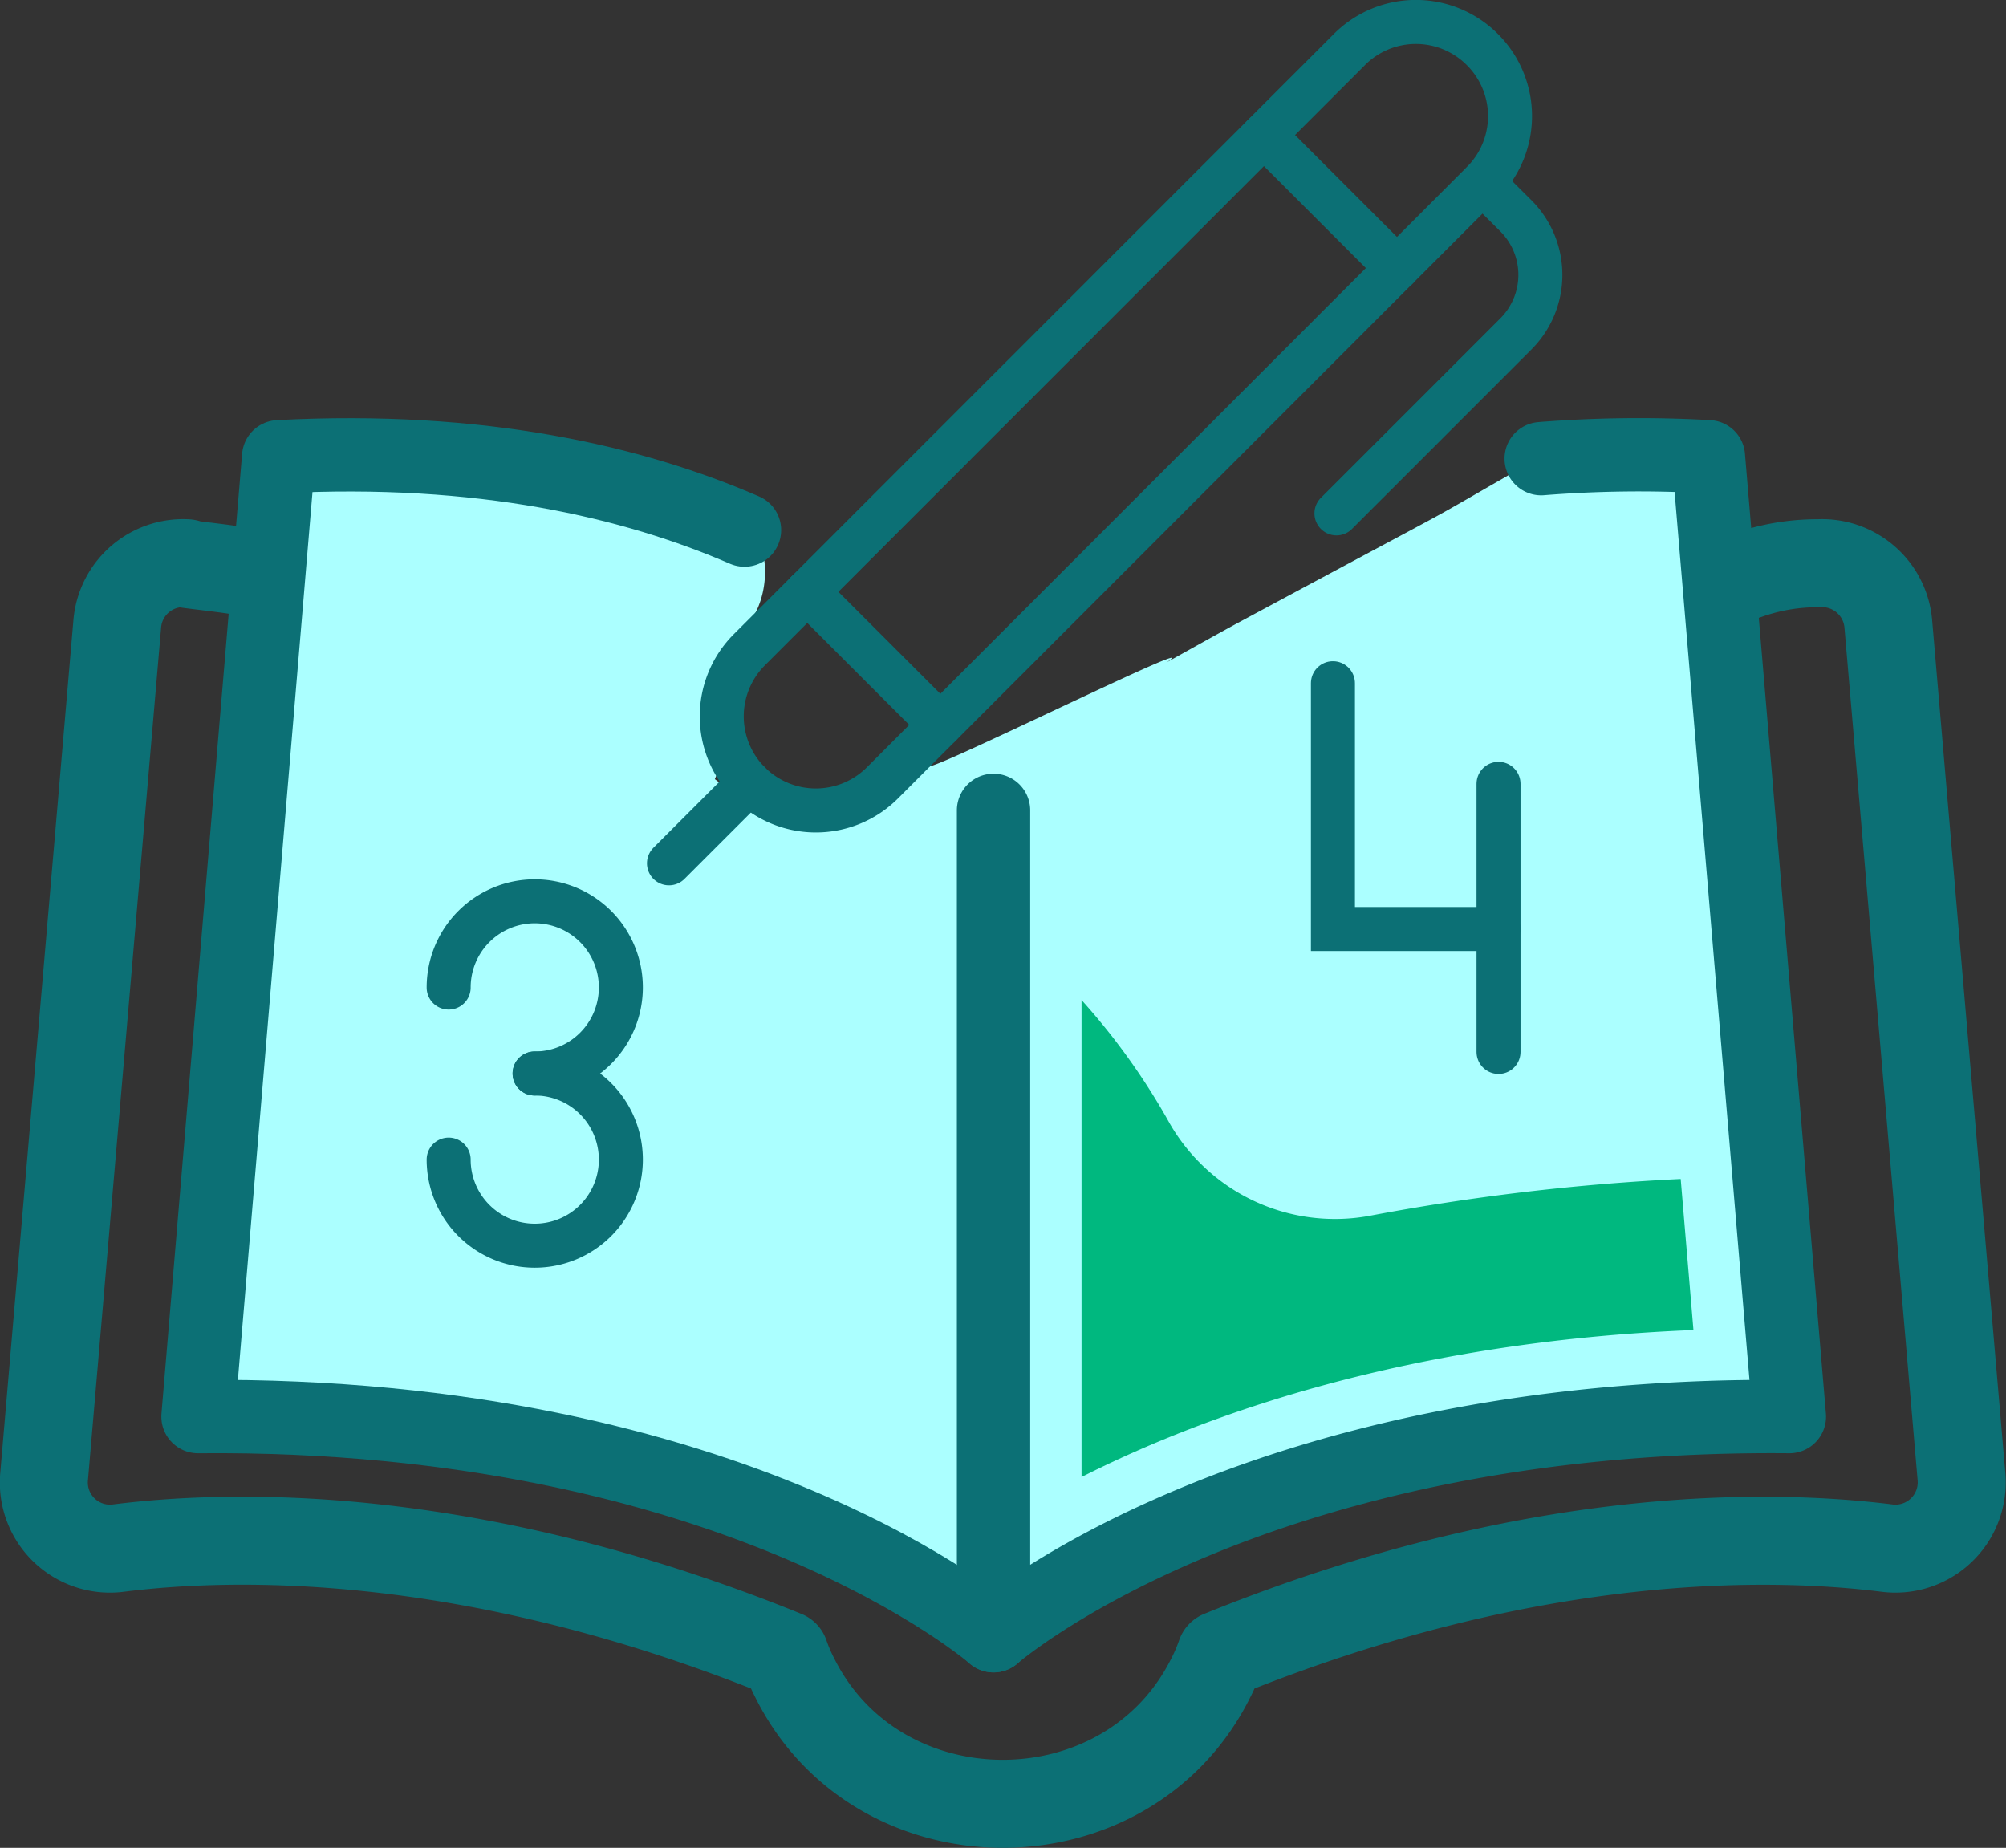 <?xml version="1.0" encoding="UTF-8"?> <svg xmlns="http://www.w3.org/2000/svg" viewBox="0 0 136.77 125.98"><rect x="0" y="0" width="136.77" height="125.98" fill="#333333" stroke="none"/><defs><style>.cls-1{fill:#abffff;}.cls-2,.cls-3,.cls-4,.cls-5{fill:none;stroke:#0c7075;stroke-linecap:round;}.cls-2,.cls-3,.cls-4{stroke-linejoin:round;}.cls-2,.cls-5{stroke-width:3px;}.cls-3{stroke-width:5px;}.cls-4{stroke-width:6px;}.cls-5{stroke-miterlimit:10;}.cls-6{fill:#00b87f;}</style></defs><title>Math-color</title><g id="Layer_2" data-name="Layer 2"><g id="Icon_Set" data-name="Icon Set"><path class="cls-1" d="M19.28,29.69c-.83,6.2-2.94,34.16-3.77,40.37-.77,5.78-2.17,11.82-2.36,17.64-.18,5,3,8.27,7.94,8.73,12.39,1.16,23.83,2.77,35.55,7.26a5.39,5.39,0,0,0,3.13.32l0,0c2.16,2.52,6.28,7,8.59,5,1.52,1.45,3.45-2.81,5.48-3.23l32.69-6.75c4.48-.93,10.24-1.17,13.57-4.71,3.12-3.32,2.88-7.86,1.71-12a76.93,76.93,0,0,1-3.12-29.32c.75-8.14.06-15.62-6.29-21.66-1.83-1.73-5-1.52-7.36-.19-10.2,5.82-2.1,1.35-20.83,11.42-3.09,1.67-30.15,16.88-8.15,4.62,12.5-7-9.13,3.79-12.33,4.95-2.09.76-1.87.2-3.25,1.52-1.6-.53-3.11.49-4.54,1.46-2.4,1.62-5.08-.38-7.2-2a9.19,9.19,0,0,0,.62-2.49c.31-2.73-1.07-5.15,1.11-7.38,3.07-3.14,1.82-9-2.64-10-8.1-1.95-20.26-3.15-28.57-3.63"></path><path class="cls-2" d="M51.09,53.38h0a6.42,6.42,0,0,1,0-9.08L92,3.38a6.4,6.4,0,0,1,9.07,0h0a6.4,6.4,0,0,1,0,9.07L60.16,53.38A6.42,6.42,0,0,1,51.09,53.38Z"></path><line class="cls-2" x1="86.18" y1="9.21" x2="95.25" y2="18.28"></line><path class="cls-2" d="M101.08,12.45l2.3,2.29a5.69,5.69,0,0,1,0,8L91.12,35"></path><line class="cls-2" x1="51.09" y1="53.38" x2="45.61" y2="58.86"></line><line class="cls-2" x1="55.04" y1="40.35" x2="64.11" y2="49.42"></line><path class="cls-3" d="M67.74,55.25v56.27S85.2,96.24,122,96.58l-5.52-65.44a83.82,83.82,0,0,0-11.4.13"></path><path class="cls-3" d="M67.74,111.52S50.28,96.24,13.5,96.58L19,31.14c13.79-.73,24.19,1.72,31.76,5"></path><path class="cls-4" d="M119.11,39.23A14.39,14.39,0,0,1,124,38.4a4.53,4.53,0,0,1,4.74,4.08l5,58.27a4.52,4.52,0,0,1-5.13,4.79c-8.06-1-24.29-1.29-45.38,7.27a12.26,12.26,0,0,1-.68,1.59c-5.7,11.44-22.66,11.44-28.36,0a12.26,12.26,0,0,1-.68-1.59c-21.1-8.56-37.33-8.28-45.39-7.27A4.51,4.51,0,0,1,3,100.75L8,42.48a4.51,4.51,0,0,1,4.74-4.08c-1.13,0,4.15.44,4.92.83"></path><path class="cls-5" d="M30.59,67.33a5.87,5.87,0,1,1,5.86,5.86"></path><path class="cls-5" d="M36.45,73.19a5.87,5.87,0,1,1-5.86,5.87"></path><polyline class="cls-5" points="90.88 46.58 90.88 63.34 102.17 63.34"></polyline><line class="cls-5" x1="102.17" y1="53.44" x2="102.17" y2="71.72"></line><path class="cls-6" d="M115.46,90.68l-.87-10.3A154.78,154.78,0,0,0,93.34,82.9a13,13,0,0,1-13.72-6.54,46,46,0,0,0-5.88-8.18V100.7C82.16,96.44,96,91.46,115.46,90.68Z"></path></g></g></svg> 